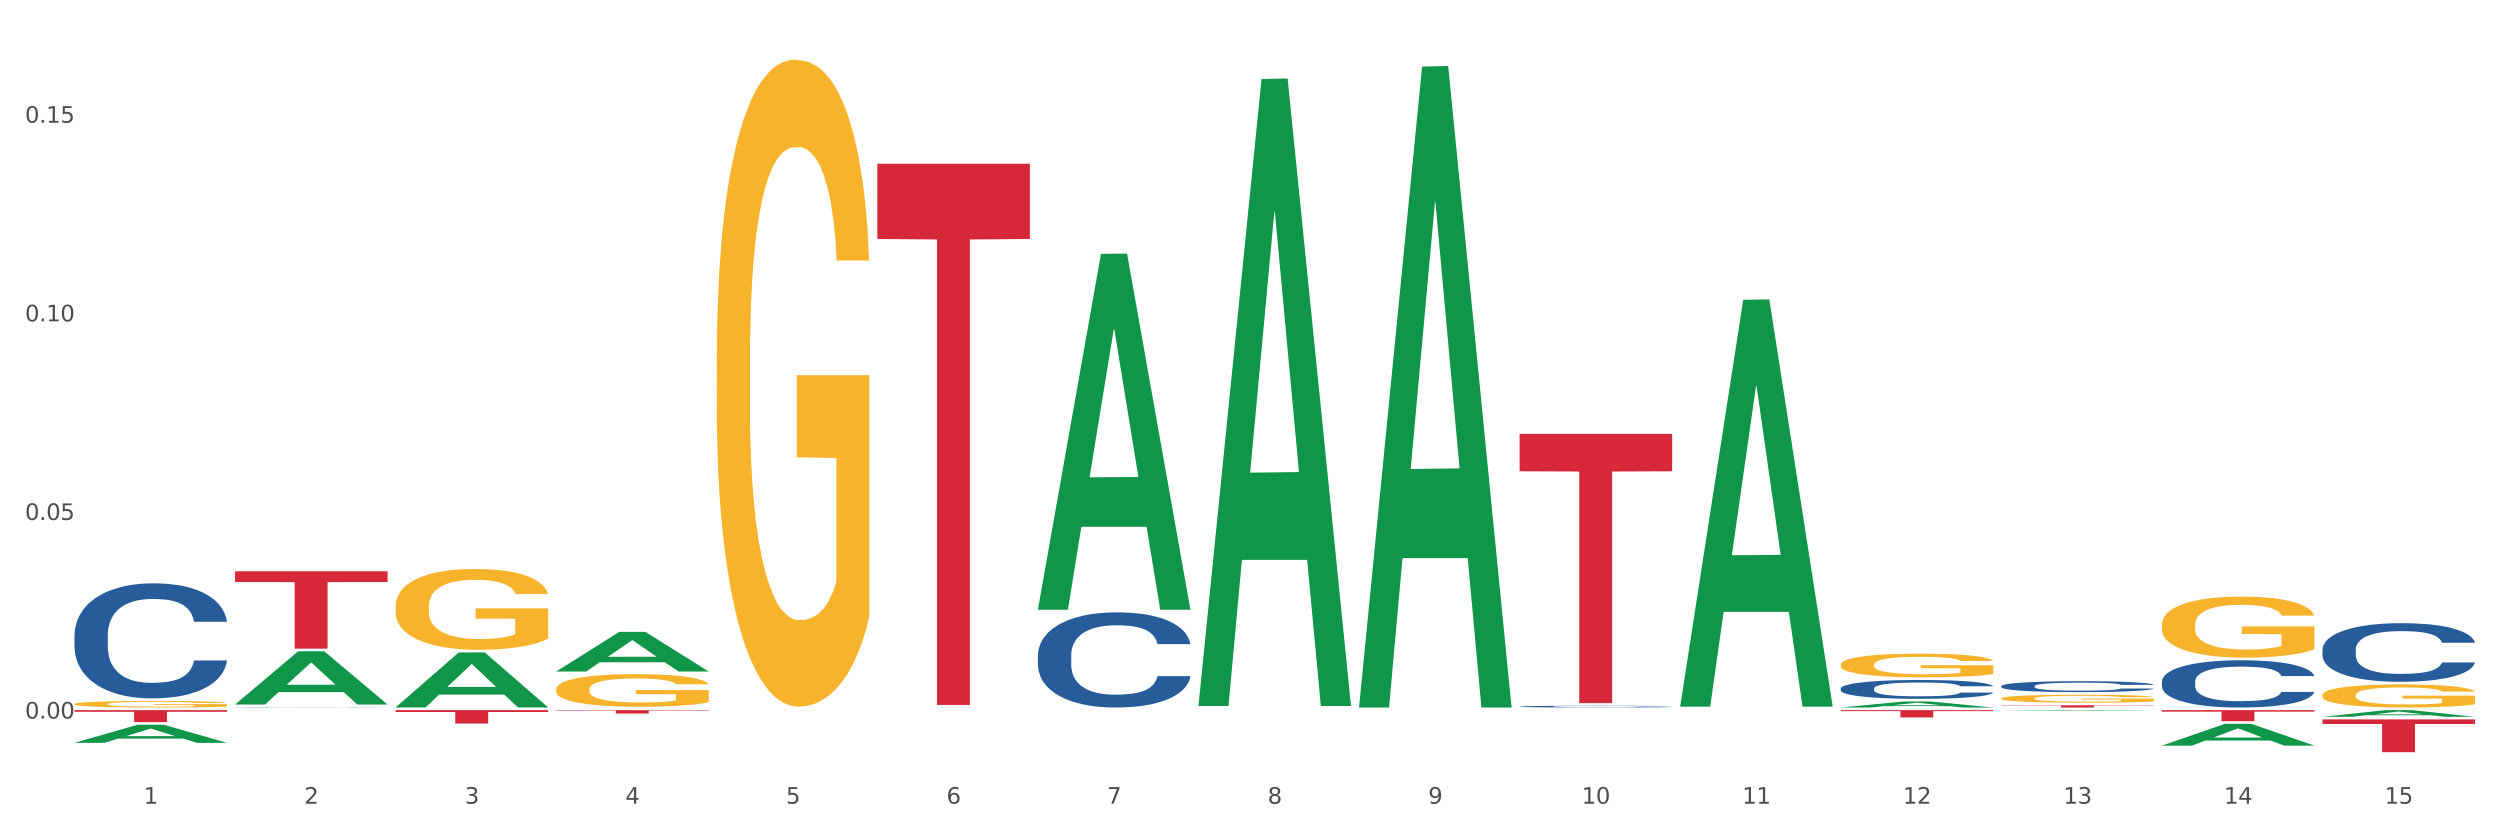 <?xml version="1.0" encoding="utf-8" standalone="no"?>
<!DOCTYPE svg PUBLIC "-//W3C//DTD SVG 1.1//EN"
  "http://www.w3.org/Graphics/SVG/1.1/DTD/svg11.dtd">
<svg xmlns:xlink="http://www.w3.org/1999/xlink" width="1080pt" height="360pt" viewBox="0 0 1080 360" xmlns="http://www.w3.org/2000/svg" version="1.1">
 <rect x="0" y="0" width="1080" height="360" fill="#333333" stroke="none"/>
 <defs>
  <style type="text/css">*{stroke-linejoin: round; stroke-linecap: butt}</style>
 </defs>
 <g id="figure_1">
  <g id="patch_1">
   <path d="M 0 360 
L 1080 360 
L 1080 0 
L 0 0 
z
" style="fill: #ffffff; stroke: #ffffff; stroke-linejoin: miter"/>
  </g>
  <g id="axes_1">
   <g id="matplotlib.axis_1">
    <g id="xtick_1">
     <g id="text_1">
      <!-- 1 -->
      <g style="fill: #4d4d4d" transform="translate(62.07 347.204) scale(0.096 -0.096)">
       <defs>
        <path id="DejaVuSans-31" d="M 794 531 
L 1825 531 
L 1825 4091 
L 703 3866 
L 703 4441 
L 1819 4666 
L 2450 4666 
L 2450 531 
L 3481 531 
L 3481 0 
L 794 0 
L 794 531 
z
" transform="scale(0.016)"/>
       </defs>
       <use xlink:href="#DejaVuSans-31"/>
      </g>
     </g>
    </g>
    <g id="xtick_2">
     <g id="text_2">
      <!-- 2 -->
      <g style="fill: #4d4d4d" transform="translate(131.436 347.204) scale(0.096 -0.096)">
       <defs>
        <path id="DejaVuSans-32" d="M 1228 531 
L 3431 531 
L 3431 0 
L 469 0 
L 469 531 
Q 828 903 1448 1529 
Q 2069 2156 2228 2338 
Q 2531 2678 2651 2914 
Q 2772 3150 2772 3378 
Q 2772 3750 2511 3984 
Q 2250 4219 1831 4219 
Q 1534 4219 1204 4116 
Q 875 4013 500 3803 
L 500 4441 
Q 881 4594 1212 4672 
Q 1544 4750 1819 4750 
Q 2544 4750 2975 4387 
Q 3406 4025 3406 3419 
Q 3406 3131 3298 2873 
Q 3191 2616 2906 2266 
Q 2828 2175 2409 1742 
Q 1991 1309 1228 531 
z
" transform="scale(0.016)"/>
       </defs>
       <use xlink:href="#DejaVuSans-32"/>
      </g>
     </g>
    </g>
    <g id="xtick_3">
     <g id="text_3">
      <!-- 3 -->
      <g style="fill: #4d4d4d" transform="translate(200.802 347.204) scale(0.096 -0.096)">
       <defs>
        <path id="DejaVuSans-33" d="M 2597 2516 
Q 3050 2419 3304 2112 
Q 3559 1806 3559 1356 
Q 3559 666 3084 287 
Q 2609 -91 1734 -91 
Q 1441 -91 1130 -33 
Q 819 25 488 141 
L 488 750 
Q 750 597 1062 519 
Q 1375 441 1716 441 
Q 2309 441 2620 675 
Q 2931 909 2931 1356 
Q 2931 1769 2642 2001 
Q 2353 2234 1838 2234 
L 1294 2234 
L 1294 2753 
L 1863 2753 
Q 2328 2753 2575 2939 
Q 2822 3125 2822 3475 
Q 2822 3834 2567 4026 
Q 2313 4219 1838 4219 
Q 1578 4219 1281 4162 
Q 984 4106 628 3988 
L 628 4550 
Q 988 4650 1302 4700 
Q 1616 4750 1894 4750 
Q 2613 4750 3031 4423 
Q 3450 4097 3450 3541 
Q 3450 3153 3228 2886 
Q 3006 2619 2597 2516 
z
" transform="scale(0.016)"/>
       </defs>
       <use xlink:href="#DejaVuSans-33"/>
      </g>
     </g>
    </g>
    <g id="xtick_4">
     <g id="text_4">
      <!-- 4 -->
      <g style="fill: #4d4d4d" transform="translate(270.169 347.204) scale(0.096 -0.096)">
       <defs>
        <path id="DejaVuSans-34" d="M 2419 4116 
L 825 1625 
L 2419 1625 
L 2419 4116 
z
M 2253 4666 
L 3047 4666 
L 3047 1625 
L 3713 1625 
L 3713 1100 
L 3047 1100 
L 3047 0 
L 2419 0 
L 2419 1100 
L 313 1100 
L 313 1709 
L 2253 4666 
z
" transform="scale(0.016)"/>
       </defs>
       <use xlink:href="#DejaVuSans-34"/>
      </g>
     </g>
    </g>
    <g id="xtick_5">
     <g id="text_5">
      <!-- 5 -->
      <g style="fill: #4d4d4d" transform="translate(339.535 347.204) scale(0.096 -0.096)">
       <defs>
        <path id="DejaVuSans-35" d="M 691 4666 
L 3169 4666 
L 3169 4134 
L 1269 4134 
L 1269 2991 
Q 1406 3038 1543 3061 
Q 1681 3084 1819 3084 
Q 2600 3084 3056 2656 
Q 3513 2228 3513 1497 
Q 3513 744 3044 326 
Q 2575 -91 1722 -91 
Q 1428 -91 1123 -41 
Q 819 9 494 109 
L 494 744 
Q 775 591 1075 516 
Q 1375 441 1709 441 
Q 2250 441 2565 725 
Q 2881 1009 2881 1497 
Q 2881 1984 2565 2268 
Q 2250 2553 1709 2553 
Q 1456 2553 1204 2497 
Q 953 2441 691 2322 
L 691 4666 
z
" transform="scale(0.016)"/>
       </defs>
       <use xlink:href="#DejaVuSans-35"/>
      </g>
     </g>
    </g>
    <g id="xtick_6">
     <g id="text_6">
      <!-- 6 -->
      <g style="fill: #4d4d4d" transform="translate(408.901 347.204) scale(0.096 -0.096)">
       <defs>
        <path id="DejaVuSans-36" d="M 2113 2584 
Q 1688 2584 1439 2293 
Q 1191 2003 1191 1497 
Q 1191 994 1439 701 
Q 1688 409 2113 409 
Q 2538 409 2786 701 
Q 3034 994 3034 1497 
Q 3034 2003 2786 2293 
Q 2538 2584 2113 2584 
z
M 3366 4563 
L 3366 3988 
Q 3128 4100 2886 4159 
Q 2644 4219 2406 4219 
Q 1781 4219 1451 3797 
Q 1122 3375 1075 2522 
Q 1259 2794 1537 2939 
Q 1816 3084 2150 3084 
Q 2853 3084 3261 2657 
Q 3669 2231 3669 1497 
Q 3669 778 3244 343 
Q 2819 -91 2113 -91 
Q 1303 -91 875 529 
Q 447 1150 447 2328 
Q 447 3434 972 4092 
Q 1497 4750 2381 4750 
Q 2619 4750 2861 4703 
Q 3103 4656 3366 4563 
z
" transform="scale(0.016)"/>
       </defs>
       <use xlink:href="#DejaVuSans-36"/>
      </g>
     </g>
    </g>
    <g id="xtick_7">
     <g id="text_7">
      <!-- 7 -->
      <g style="fill: #4d4d4d" transform="translate(478.267 347.204) scale(0.096 -0.096)">
       <defs>
        <path id="DejaVuSans-37" d="M 525 4666 
L 3525 4666 
L 3525 4397 
L 1831 0 
L 1172 0 
L 2766 4134 
L 525 4134 
L 525 4666 
z
" transform="scale(0.016)"/>
       </defs>
       <use xlink:href="#DejaVuSans-37"/>
      </g>
     </g>
    </g>
    <g id="xtick_8">
     <g id="text_8">
      <!-- 8 -->
      <g style="fill: #4d4d4d" transform="translate(547.634 347.204) scale(0.096 -0.096)">
       <defs>
        <path id="DejaVuSans-38" d="M 2034 2216 
Q 1584 2216 1326 1975 
Q 1069 1734 1069 1313 
Q 1069 891 1326 650 
Q 1584 409 2034 409 
Q 2484 409 2743 651 
Q 3003 894 3003 1313 
Q 3003 1734 2745 1975 
Q 2488 2216 2034 2216 
z
M 1403 2484 
Q 997 2584 770 2862 
Q 544 3141 544 3541 
Q 544 4100 942 4425 
Q 1341 4750 2034 4750 
Q 2731 4750 3128 4425 
Q 3525 4100 3525 3541 
Q 3525 3141 3298 2862 
Q 3072 2584 2669 2484 
Q 3125 2378 3379 2068 
Q 3634 1759 3634 1313 
Q 3634 634 3220 271 
Q 2806 -91 2034 -91 
Q 1263 -91 848 271 
Q 434 634 434 1313 
Q 434 1759 690 2068 
Q 947 2378 1403 2484 
z
M 1172 3481 
Q 1172 3119 1398 2916 
Q 1625 2713 2034 2713 
Q 2441 2713 2670 2916 
Q 2900 3119 2900 3481 
Q 2900 3844 2670 4047 
Q 2441 4250 2034 4250 
Q 1625 4250 1398 4047 
Q 1172 3844 1172 3481 
z
" transform="scale(0.016)"/>
       </defs>
       <use xlink:href="#DejaVuSans-38"/>
      </g>
     </g>
    </g>
    <g id="xtick_9">
     <g id="text_9">
      <!-- 9 -->
      <g style="fill: #4d4d4d" transform="translate(617 347.204) scale(0.096 -0.096)">
       <defs>
        <path id="DejaVuSans-39" d="M 703 97 
L 703 672 
Q 941 559 1184 500 
Q 1428 441 1663 441 
Q 2288 441 2617 861 
Q 2947 1281 2994 2138 
Q 2813 1869 2534 1725 
Q 2256 1581 1919 1581 
Q 1219 1581 811 2004 
Q 403 2428 403 3163 
Q 403 3881 828 4315 
Q 1253 4750 1959 4750 
Q 2769 4750 3195 4129 
Q 3622 3509 3622 2328 
Q 3622 1225 3098 567 
Q 2575 -91 1691 -91 
Q 1453 -91 1209 -44 
Q 966 3 703 97 
z
M 1959 2075 
Q 2384 2075 2632 2365 
Q 2881 2656 2881 3163 
Q 2881 3666 2632 3958 
Q 2384 4250 1959 4250 
Q 1534 4250 1286 3958 
Q 1038 3666 1038 3163 
Q 1038 2656 1286 2365 
Q 1534 2075 1959 2075 
z
" transform="scale(0.016)"/>
       </defs>
       <use xlink:href="#DejaVuSans-39"/>
      </g>
     </g>
    </g>
    <g id="xtick_10">
     <g id="text_10">
      <!-- 10 -->
      <g style="fill: #4d4d4d" transform="translate(683.312 347.204) scale(0.096 -0.096)">
       <defs>
        <path id="DejaVuSans-30" d="M 2034 4250 
Q 1547 4250 1301 3770 
Q 1056 3291 1056 2328 
Q 1056 1369 1301 889 
Q 1547 409 2034 409 
Q 2525 409 2770 889 
Q 3016 1369 3016 2328 
Q 3016 3291 2770 3770 
Q 2525 4250 2034 4250 
z
M 2034 4750 
Q 2819 4750 3233 4129 
Q 3647 3509 3647 2328 
Q 3647 1150 3233 529 
Q 2819 -91 2034 -91 
Q 1250 -91 836 529 
Q 422 1150 422 2328 
Q 422 3509 836 4129 
Q 1250 4750 2034 4750 
z
" transform="scale(0.016)"/>
       </defs>
       <use xlink:href="#DejaVuSans-31"/>
       <use xlink:href="#DejaVuSans-30" transform="translate(63.623 0)"/>
      </g>
     </g>
    </g>
    <g id="xtick_11">
     <g id="text_11">
      <!-- 11 -->
      <g style="fill: #4d4d4d" transform="translate(752.678 347.204) scale(0.096 -0.096)">
       <use xlink:href="#DejaVuSans-31"/>
       <use xlink:href="#DejaVuSans-31" transform="translate(63.623 0)"/>
      </g>
     </g>
    </g>
    <g id="xtick_12">
     <g id="text_12">
      <!-- 12 -->
      <g style="fill: #4d4d4d" transform="translate(822.044 347.204) scale(0.096 -0.096)">
       <use xlink:href="#DejaVuSans-31"/>
       <use xlink:href="#DejaVuSans-32" transform="translate(63.623 0)"/>
      </g>
     </g>
    </g>
    <g id="xtick_13">
     <g id="text_13">
      <!-- 13 -->
      <g style="fill: #4d4d4d" transform="translate(891.411 347.204) scale(0.096 -0.096)">
       <use xlink:href="#DejaVuSans-31"/>
       <use xlink:href="#DejaVuSans-33" transform="translate(63.623 0)"/>
      </g>
     </g>
    </g>
    <g id="xtick_14">
     <g id="text_14">
      <!-- 14 -->
      <g style="fill: #4d4d4d" transform="translate(960.777 347.204) scale(0.096 -0.096)">
       <use xlink:href="#DejaVuSans-31"/>
       <use xlink:href="#DejaVuSans-34" transform="translate(63.623 0)"/>
      </g>
     </g>
    </g>
    <g id="xtick_15">
     <g id="text_15">
      <!-- 15 -->
      <g style="fill: #4d4d4d" transform="translate(1030.143 347.204) scale(0.096 -0.096)">
       <use xlink:href="#DejaVuSans-31"/>
       <use xlink:href="#DejaVuSans-35" transform="translate(63.623 0)"/>
      </g>
     </g>
    </g>
    <g id="xtick_16"/>
    <g id="xtick_17"/>
    <g id="xtick_18"/>
    <g id="xtick_19"/>
    <g id="xtick_20"/>
    <g id="xtick_21"/>
    <g id="xtick_22"/>
    <g id="xtick_23"/>
    <g id="xtick_24"/>
    <g id="xtick_25"/>
    <g id="xtick_26"/>
    <g id="xtick_27"/>
    <g id="xtick_28"/>
    <g id="xtick_29"/>
   </g>
   <g id="matplotlib.axis_2">
    <g id="ytick_1">
     <g id="text_16">
      <!-- 0.00 -->
      <g style="fill: #4d4d4d" transform="translate(10.8 310.42) scale(0.096 -0.096)">
       <defs>
        <path id="DejaVuSans-2e" d="M 684 794 
L 1344 794 
L 1344 0 
L 684 0 
L 684 794 
z
" transform="scale(0.016)"/>
       </defs>
       <use xlink:href="#DejaVuSans-30"/>
       <use xlink:href="#DejaVuSans-2e" transform="translate(63.623 0)"/>
       <use xlink:href="#DejaVuSans-30" transform="translate(95.41 0)"/>
       <use xlink:href="#DejaVuSans-30" transform="translate(159.033 0)"/>
      </g>
     </g>
    </g>
    <g id="ytick_2">
     <g id="text_17">
      <!-- 0.05 -->
      <g style="fill: #4d4d4d" transform="translate(10.8 224.622) scale(0.096 -0.096)">
       <use xlink:href="#DejaVuSans-30"/>
       <use xlink:href="#DejaVuSans-2e" transform="translate(63.623 0)"/>
       <use xlink:href="#DejaVuSans-30" transform="translate(95.41 0)"/>
       <use xlink:href="#DejaVuSans-35" transform="translate(159.033 0)"/>
      </g>
     </g>
    </g>
    <g id="ytick_3">
     <g id="text_18">
      <!-- 0.10 -->
      <g style="fill: #4d4d4d" transform="translate(10.8 138.824) scale(0.096 -0.096)">
       <use xlink:href="#DejaVuSans-30"/>
       <use xlink:href="#DejaVuSans-2e" transform="translate(63.623 0)"/>
       <use xlink:href="#DejaVuSans-31" transform="translate(95.41 0)"/>
       <use xlink:href="#DejaVuSans-30" transform="translate(159.033 0)"/>
      </g>
     </g>
    </g>
    <g id="ytick_4">
     <g id="text_19">
      <!-- 0.15 -->
      <g style="fill: #4d4d4d" transform="translate(10.8 53.025) scale(0.096 -0.096)">
       <use xlink:href="#DejaVuSans-30"/>
       <use xlink:href="#DejaVuSans-2e" transform="translate(63.623 0)"/>
       <use xlink:href="#DejaVuSans-31" transform="translate(95.41 0)"/>
       <use xlink:href="#DejaVuSans-35" transform="translate(159.033 0)"/>
      </g>
     </g>
    </g>
    <g id="ytick_5"/>
    <g id="ytick_6"/>
    <g id="ytick_7"/>
   </g>
   <g id="PolyCollection_1">
    <path d="M 32.175 320.894 
L 32.243 320.887 
L 59.417 313.089 
L 70.695 313.082 
L 98.073 320.909 
L 85.029 320.909 
L 79.119 319.086 
L 51.061 319.086 
L 50.857 319.116 
L 45.151 320.909 
L 32.175 320.909 
L 32.175 320.894 
L 54.594 317.999 
L 75.586 317.991 
L 65.192 314.75 
L 65.056 314.735 
L 64.92 314.757 
L 54.526 317.991 
L 54.594 317.999 
L 32.175 320.894 
z
" clip-path="url(#p89f0639e67)" style="fill: #109648"/>
    <path d="M 101.541 304.326 
L 101.609 304.304 
L 128.784 281.366 
L 140.061 281.344 
L 167.439 304.369 
L 154.395 304.369 
L 148.485 299.008 
L 120.427 299.008 
L 120.224 299.094 
L 114.517 304.369 
L 101.541 304.369 
L 101.541 304.326 
L 123.96 295.808 
L 144.952 295.786 
L 134.558 286.252 
L 134.422 286.209 
L 134.286 286.273 
L 123.892 295.786 
L 123.96 295.808 
L 101.541 304.326 
z
" clip-path="url(#p89f0639e67)" style="fill: #109648"/>
    <path d="M 170.907 305.566 
L 170.975 305.544 
L 198.15 281.861 
L 209.427 281.839 
L 236.805 305.611 
L 223.762 305.611 
L 217.851 300.075 
L 189.794 300.075 
L 189.59 300.165 
L 183.883 305.611 
L 170.907 305.611 
L 170.907 305.566 
L 193.326 296.772 
L 214.319 296.75 
L 203.924 286.906 
L 203.788 286.861 
L 203.653 286.928 
L 193.258 296.75 
L 193.326 296.772 
L 170.907 305.566 
z
" clip-path="url(#p89f0639e67)" style="fill: #109648"/>
    <path d="M 240.274 290.069 
L 240.342 290.053 
L 267.516 272.975 
L 278.793 272.959 
L 306.172 290.101 
L 293.128 290.101 
L 287.217 286.109 
L 259.16 286.109 
L 258.956 286.174 
L 253.249 290.101 
L 240.274 290.101 
L 240.274 290.069 
L 262.693 283.727 
L 283.685 283.711 
L 273.291 276.613 
L 273.155 276.581 
L 273.019 276.629 
L 262.625 283.711 
L 262.693 283.727 
L 240.274 290.069 
z
" clip-path="url(#p89f0639e67)" style="fill: #109648"/>
    <path d="M 448.372 263.125 
L 448.44 262.98 
L 475.615 109.678 
L 486.892 109.534 
L 514.27 263.414 
L 501.227 263.414 
L 495.316 227.58 
L 467.259 227.58 
L 467.055 228.158 
L 461.348 263.414 
L 448.372 263.414 
L 448.372 263.125 
L 470.791 206.196 
L 491.783 206.052 
L 481.389 142.332 
L 481.253 142.043 
L 481.117 142.477 
L 470.723 206.052 
L 470.791 206.196 
L 448.372 263.125 
z
" clip-path="url(#p89f0639e67)" style="fill: #109648"/>
    <path d="M 517.739 304.479 
L 517.806 304.224 
L 544.981 34.141 
L 556.258 33.887 
L 583.636 304.988 
L 570.593 304.988 
L 564.682 241.858 
L 536.625 241.858 
L 536.421 242.876 
L 530.714 304.988 
L 517.739 304.988 
L 517.739 304.479 
L 540.157 204.184 
L 561.15 203.929 
L 550.755 91.671 
L 550.62 91.162 
L 550.484 91.925 
L 540.089 203.929 
L 540.157 204.184 
L 517.739 304.479 
z
" clip-path="url(#p89f0639e67)" style="fill: #109648"/>
    <path d="M 587.105 305.128 
L 587.173 304.868 
L 614.347 28.756 
L 625.624 28.496 
L 653.003 305.649 
L 639.959 305.649 
L 634.049 241.11 
L 605.991 241.11 
L 605.787 242.151 
L 600.081 305.649 
L 587.105 305.649 
L 587.105 305.128 
L 609.524 202.595 
L 630.516 202.334 
L 620.122 87.57 
L 619.986 87.049 
L 619.85 87.83 
L 609.456 202.334 
L 609.524 202.595 
L 587.105 305.128 
z
" clip-path="url(#p89f0639e67)" style="fill: #109648"/>
    <path d="M 725.837 304.96 
L 725.905 304.795 
L 753.08 129.501 
L 764.357 129.335 
L 791.735 305.29 
L 778.691 305.29 
L 772.781 264.317 
L 744.723 264.317 
L 744.52 264.978 
L 738.813 305.29 
L 725.837 305.29 
L 725.837 304.96 
L 748.256 239.865 
L 769.248 239.7 
L 758.854 166.839 
L 758.718 166.509 
L 758.582 167.005 
L 748.188 239.7 
L 748.256 239.865 
L 725.837 304.96 
z
" clip-path="url(#p89f0639e67)" style="fill: #109648"/>
    <path d="M 32.175 304.125 
L 32.253 304.122 
L 32.253 304.029 
L 32.408 303.949 
L 33.186 303.755 
L 34.353 303.595 
L 35.209 303.509 
L 36.065 303.439 
L 37.076 303.37 
L 38.321 303.297 
L 40.578 303.191 
L 41.978 303.137 
L 43.69 303.08 
L 46.802 302.997 
L 49.058 302.951 
L 51.392 302.912 
L 55.204 302.865 
L 57.694 302.844 
L 60.339 302.829 
L 63.529 302.819 
L 65.941 302.816 
L 71.231 302.824 
L 75.744 302.847 
L 77.922 302.865 
L 80.723 302.896 
L 82.201 302.917 
L 84.613 302.958 
L 87.103 303.013 
L 88.815 303.059 
L 91.382 303.147 
L 93.327 303.235 
L 95.116 303.344 
L 96.05 303.419 
L 96.75 303.489 
L 97.373 303.569 
L 97.995 303.696 
L 83.991 303.696 
L 83.446 303.605 
L 82.59 303.52 
L 81.346 303.437 
L 80.256 303.385 
L 78.389 303.32 
L 76.677 303.279 
L 74.888 303.248 
L 72.71 303.222 
L 70.998 303.209 
L 68.586 303.199 
L 63.84 303.201 
L 60.65 303.222 
L 58.472 303.248 
L 57.071 303.271 
L 55.827 303.297 
L 54.426 303.333 
L 52.792 303.388 
L 51.625 303.437 
L 50.458 303.499 
L 49.525 303.561 
L 48.669 303.633 
L 47.969 303.711 
L 47.424 303.791 
L 46.957 303.89 
L 46.568 304.053 
L 46.568 304.407 
L 46.724 304.487 
L 47.113 304.593 
L 47.58 304.673 
L 48.358 304.769 
L 49.058 304.834 
L 50.381 304.927 
L 51.859 305.004 
L 53.026 305.054 
L 54.193 305.095 
L 56.216 305.152 
L 58.472 305.198 
L 60.417 305.227 
L 63.062 305.253 
L 64.852 305.263 
L 66.408 305.268 
L 70.22 305.268 
L 72.943 305.261 
L 75.977 305.242 
L 78.311 305.219 
L 80.256 305.191 
L 82.435 305.144 
L 83.835 305.1 
L 83.835 304.56 
L 66.719 304.557 
L 66.719 304.197 
L 98.073 304.197 
L 98.073 305.253 
L 96.75 305.307 
L 95.272 305.356 
L 93.716 305.4 
L 91.382 305.455 
L 88.581 305.506 
L 86.091 305.543 
L 83.446 305.574 
L 80.334 305.602 
L 76.288 305.628 
L 73.799 305.638 
L 70.687 305.646 
L 67.03 305.649 
L 63.84 305.643 
L 60.728 305.63 
L 57.461 305.607 
L 54.271 305.574 
L 51.859 305.54 
L 49.447 305.499 
L 46.879 305.444 
L 44.857 305.393 
L 43.301 305.346 
L 41.589 305.286 
L 39.722 305.209 
L 38.321 305.139 
L 37.076 305.067 
L 35.754 304.973 
L 34.82 304.893 
L 33.887 304.792 
L 33.342 304.717 
L 32.72 304.601 
L 32.253 304.438 
L 32.175 304.125 
z
" clip-path="url(#p89f0639e67)" style="fill: #f7b32b"/>
    <path d="M 933.936 269.926 
L 934.014 269.902 
L 934.014 269.035 
L 934.169 268.289 
L 934.947 266.483 
L 936.114 264.99 
L 936.97 264.196 
L 937.826 263.546 
L 938.837 262.895 
L 940.082 262.221 
L 942.338 261.234 
L 943.739 260.729 
L 945.45 260.199 
L 948.563 259.429 
L 950.819 258.995 
L 953.153 258.634 
L 956.965 258.201 
L 959.455 258.008 
L 962.1 257.864 
L 965.29 257.767 
L 967.702 257.743 
L 972.992 257.815 
L 977.505 258.032 
L 979.683 258.201 
L 982.484 258.49 
L 983.962 258.682 
L 986.374 259.067 
L 988.864 259.573 
L 990.575 260.006 
L 993.143 260.825 
L 995.088 261.644 
L 996.877 262.655 
L 997.811 263.353 
L 998.511 264.003 
L 999.134 264.749 
L 999.756 265.929 
L 985.752 265.929 
L 985.207 265.086 
L 984.351 264.292 
L 983.106 263.521 
L 982.017 263.04 
L 980.15 262.438 
L 978.438 262.053 
L 976.649 261.764 
L 974.47 261.523 
L 972.759 261.403 
L 970.347 261.306 
L 965.601 261.331 
L 962.411 261.523 
L 960.233 261.764 
L 958.832 261.981 
L 957.588 262.221 
L 956.187 262.558 
L 954.553 263.064 
L 953.386 263.521 
L 952.219 264.099 
L 951.286 264.677 
L 950.43 265.351 
L 949.73 266.074 
L 949.185 266.82 
L 948.718 267.735 
L 948.329 269.252 
L 948.329 272.55 
L 948.485 273.296 
L 948.874 274.283 
L 949.341 275.03 
L 950.119 275.921 
L 950.819 276.523 
L 952.141 277.389 
L 953.62 278.112 
L 954.787 278.569 
L 955.954 278.954 
L 957.977 279.484 
L 960.233 279.917 
L 962.178 280.182 
L 964.823 280.423 
L 966.613 280.519 
L 968.169 280.567 
L 971.981 280.567 
L 974.704 280.495 
L 977.738 280.327 
L 980.072 280.11 
L 982.017 279.845 
L 984.196 279.412 
L 985.596 279.002 
L 985.596 273.97 
L 968.48 273.946 
L 968.48 270.6 
L 999.834 270.6 
L 999.834 280.423 
L 998.511 280.928 
L 997.033 281.386 
L 995.477 281.795 
L 993.143 282.301 
L 990.342 282.782 
L 987.852 283.119 
L 985.207 283.408 
L 982.095 283.673 
L 978.049 283.914 
L 975.56 284.01 
L 972.448 284.082 
L 968.791 284.107 
L 965.601 284.058 
L 962.489 283.938 
L 959.221 283.721 
L 956.032 283.408 
L 953.62 283.095 
L 951.208 282.71 
L 948.64 282.205 
L 946.618 281.723 
L 945.061 281.29 
L 943.35 280.736 
L 941.483 280.014 
L 940.082 279.364 
L 938.837 278.689 
L 937.515 277.823 
L 936.581 277.076 
L 935.648 276.137 
L 935.103 275.439 
L 934.48 274.356 
L 934.014 272.839 
L 933.936 269.926 
z
" clip-path="url(#p89f0639e67)" style="fill: #f7b32b"/>
    <path d="M 1003.302 309.654 
L 1003.37 309.651 
L 1030.544 306.775 
L 1041.822 306.773 
L 1069.2 309.659 
L 1056.156 309.659 
L 1050.246 308.987 
L 1022.188 308.987 
L 1021.984 308.998 
L 1016.278 309.659 
L 1003.302 309.659 
L 1003.302 309.654 
L 1025.721 308.586 
L 1046.713 308.583 
L 1036.319 307.388 
L 1036.183 307.382 
L 1036.047 307.391 
L 1025.653 308.583 
L 1025.721 308.586 
L 1003.302 309.654 
z
" clip-path="url(#p89f0639e67)" style="fill: #109648"/>
    <path d="M 1003.302 300.277 
L 1003.38 300.268 
L 1003.38 299.94 
L 1003.535 299.657 
L 1004.314 298.973 
L 1005.481 298.407 
L 1006.336 298.106 
L 1007.192 297.86 
L 1008.204 297.614 
L 1009.448 297.359 
L 1011.705 296.985 
L 1013.105 296.793 
L 1014.817 296.593 
L 1017.929 296.301 
L 1020.185 296.137 
L 1022.519 296 
L 1026.331 295.836 
L 1028.821 295.763 
L 1031.466 295.708 
L 1034.656 295.671 
L 1037.068 295.662 
L 1042.358 295.69 
L 1046.871 295.772 
L 1049.049 295.836 
L 1051.85 295.945 
L 1053.328 296.018 
L 1055.74 296.164 
L 1058.23 296.355 
L 1059.942 296.52 
L 1062.509 296.83 
L 1064.454 297.14 
L 1066.244 297.523 
L 1067.177 297.787 
L 1067.877 298.034 
L 1068.5 298.316 
L 1069.122 298.763 
L 1055.118 298.763 
L 1054.573 298.444 
L 1053.717 298.143 
L 1052.473 297.851 
L 1051.383 297.669 
L 1049.516 297.441 
L 1047.805 297.295 
L 1046.015 297.185 
L 1043.837 297.094 
L 1042.125 297.049 
L 1039.713 297.012 
L 1034.967 297.021 
L 1031.777 297.094 
L 1029.599 297.185 
L 1028.199 297.267 
L 1026.954 297.359 
L 1025.553 297.486 
L 1023.919 297.678 
L 1022.752 297.851 
L 1021.585 298.07 
L 1020.652 298.289 
L 1019.796 298.544 
L 1019.096 298.818 
L 1018.551 299.101 
L 1018.084 299.447 
L 1017.695 300.022 
L 1017.695 301.271 
L 1017.851 301.554 
L 1018.24 301.928 
L 1018.707 302.21 
L 1019.485 302.548 
L 1020.185 302.776 
L 1021.508 303.104 
L 1022.986 303.378 
L 1024.153 303.551 
L 1025.32 303.697 
L 1027.343 303.898 
L 1029.599 304.062 
L 1031.544 304.162 
L 1034.189 304.253 
L 1035.979 304.29 
L 1037.535 304.308 
L 1041.347 304.308 
L 1044.07 304.281 
L 1047.104 304.217 
L 1049.438 304.135 
L 1051.383 304.034 
L 1053.562 303.87 
L 1054.962 303.715 
L 1054.962 301.809 
L 1037.846 301.8 
L 1037.846 300.532 
L 1069.2 300.532 
L 1069.2 304.253 
L 1067.877 304.445 
L 1066.399 304.618 
L 1064.843 304.773 
L 1062.509 304.965 
L 1059.708 305.147 
L 1057.219 305.275 
L 1054.573 305.384 
L 1051.461 305.484 
L 1047.416 305.576 
L 1044.926 305.612 
L 1041.814 305.639 
L 1038.157 305.649 
L 1034.967 305.63 
L 1031.855 305.585 
L 1028.588 305.503 
L 1025.398 305.384 
L 1022.986 305.266 
L 1020.574 305.12 
L 1018.007 304.928 
L 1015.984 304.746 
L 1014.428 304.582 
L 1012.716 304.372 
L 1010.849 304.098 
L 1009.448 303.852 
L 1008.204 303.597 
L 1006.881 303.268 
L 1005.947 302.986 
L 1005.014 302.63 
L 1004.469 302.365 
L 1003.847 301.955 
L 1003.38 301.38 
L 1003.302 300.277 
z
" clip-path="url(#p89f0639e67)" style="fill: #f7b32b"/>
    <path d="M 795.203 287.105 
L 795.281 287.095 
L 795.281 286.758 
L 795.437 286.468 
L 796.215 285.765 
L 797.382 285.184 
L 798.238 284.875 
L 799.094 284.622 
L 800.105 284.369 
L 801.35 284.106 
L 803.606 283.722 
L 805.006 283.525 
L 806.718 283.319 
L 809.83 283.019 
L 812.086 282.85 
L 814.42 282.71 
L 818.233 282.541 
L 820.722 282.466 
L 823.368 282.41 
L 826.557 282.373 
L 828.969 282.363 
L 834.26 282.391 
L 838.772 282.476 
L 840.951 282.541 
L 843.752 282.654 
L 845.23 282.729 
L 847.642 282.879 
L 850.131 283.075 
L 851.843 283.244 
L 854.41 283.563 
L 856.355 283.881 
L 858.145 284.275 
L 859.078 284.547 
L 859.779 284.8 
L 860.401 285.09 
L 861.024 285.549 
L 847.019 285.549 
L 846.475 285.221 
L 845.619 284.912 
L 844.374 284.612 
L 843.285 284.425 
L 841.418 284.19 
L 839.706 284.041 
L 837.916 283.928 
L 835.738 283.834 
L 834.026 283.788 
L 831.615 283.75 
L 826.869 283.759 
L 823.679 283.834 
L 821.5 283.928 
L 820.1 284.012 
L 818.855 284.106 
L 817.455 284.237 
L 815.821 284.434 
L 814.654 284.612 
L 813.487 284.837 
L 812.553 285.062 
L 811.697 285.324 
L 810.997 285.605 
L 810.453 285.896 
L 809.986 286.252 
L 809.597 286.842 
L 809.597 288.126 
L 809.752 288.417 
L 810.141 288.801 
L 810.608 289.091 
L 811.386 289.438 
L 812.086 289.672 
L 813.409 290.01 
L 814.887 290.291 
L 816.054 290.469 
L 817.221 290.619 
L 819.244 290.825 
L 821.5 290.994 
L 823.445 291.097 
L 826.091 291.19 
L 827.88 291.228 
L 829.436 291.247 
L 833.248 291.247 
L 835.971 291.218 
L 839.006 291.153 
L 841.34 291.069 
L 843.285 290.965 
L 845.463 290.797 
L 846.864 290.637 
L 846.864 288.679 
L 829.747 288.67 
L 829.747 287.367 
L 861.101 287.367 
L 861.101 291.19 
L 859.779 291.387 
L 858.3 291.565 
L 856.744 291.724 
L 854.41 291.921 
L 851.61 292.109 
L 849.12 292.24 
L 846.475 292.352 
L 843.363 292.455 
L 839.317 292.549 
L 836.827 292.587 
L 833.715 292.615 
L 830.059 292.624 
L 826.869 292.605 
L 823.757 292.558 
L 820.489 292.474 
L 817.299 292.352 
L 814.887 292.23 
L 812.475 292.081 
L 809.908 291.884 
L 807.885 291.696 
L 806.329 291.528 
L 804.617 291.312 
L 802.75 291.031 
L 801.35 290.778 
L 800.105 290.516 
L 798.782 290.178 
L 797.849 289.888 
L 796.915 289.522 
L 796.37 289.251 
L 795.748 288.829 
L 795.281 288.239 
L 795.203 287.105 
z
" clip-path="url(#p89f0639e67)" style="fill: #f7b32b"/>
    <path d="M 170.907 261.934 
L 170.985 261.902 
L 170.985 260.754 
L 171.141 259.766 
L 171.919 257.375 
L 173.086 255.398 
L 173.942 254.345 
L 174.798 253.485 
L 175.809 252.624 
L 177.054 251.731 
L 179.31 250.424 
L 180.71 249.754 
L 182.422 249.052 
L 185.534 248.032 
L 187.79 247.458 
L 190.124 246.98 
L 193.937 246.406 
L 196.426 246.151 
L 199.072 245.96 
L 202.261 245.832 
L 204.673 245.8 
L 209.964 245.896 
L 214.476 246.183 
L 216.655 246.406 
L 219.456 246.789 
L 220.934 247.044 
L 223.346 247.554 
L 225.835 248.223 
L 227.547 248.797 
L 230.114 249.881 
L 232.059 250.966 
L 233.849 252.305 
L 234.783 253.229 
L 235.483 254.09 
L 236.105 255.079 
L 236.728 256.641 
L 222.723 256.641 
L 222.179 255.525 
L 221.323 254.473 
L 220.078 253.453 
L 218.989 252.815 
L 217.122 252.018 
L 215.41 251.508 
L 213.62 251.125 
L 211.442 250.806 
L 209.73 250.647 
L 207.319 250.519 
L 202.573 250.551 
L 199.383 250.806 
L 197.204 251.125 
L 195.804 251.412 
L 194.559 251.731 
L 193.159 252.177 
L 191.525 252.847 
L 190.358 253.453 
L 189.191 254.218 
L 188.257 254.983 
L 187.401 255.876 
L 186.701 256.833 
L 186.157 257.821 
L 185.69 259.033 
L 185.301 261.041 
L 185.301 265.41 
L 185.456 266.398 
L 185.845 267.705 
L 186.312 268.694 
L 187.09 269.874 
L 187.79 270.671 
L 189.113 271.819 
L 190.591 272.775 
L 191.758 273.381 
L 192.925 273.891 
L 194.948 274.593 
L 197.204 275.167 
L 199.149 275.517 
L 201.795 275.836 
L 203.584 275.964 
L 205.14 276.028 
L 208.952 276.028 
L 211.675 275.932 
L 214.71 275.709 
L 217.044 275.422 
L 218.989 275.071 
L 221.167 274.497 
L 222.568 273.955 
L 222.568 267.291 
L 205.451 267.259 
L 205.451 262.827 
L 236.805 262.827 
L 236.805 275.836 
L 235.483 276.506 
L 234.004 277.112 
L 232.448 277.654 
L 230.114 278.323 
L 227.314 278.961 
L 224.824 279.407 
L 222.179 279.79 
L 219.067 280.141 
L 215.021 280.46 
L 212.531 280.587 
L 209.419 280.683 
L 205.763 280.715 
L 202.573 280.651 
L 199.461 280.492 
L 196.193 280.205 
L 193.003 279.79 
L 190.591 279.376 
L 188.179 278.865 
L 185.612 278.196 
L 183.589 277.558 
L 182.033 276.984 
L 180.321 276.251 
L 178.454 275.294 
L 177.054 274.433 
L 175.809 273.541 
L 174.486 272.393 
L 173.553 271.404 
L 172.619 270.161 
L 172.074 269.236 
L 171.452 267.801 
L 170.985 265.792 
L 170.907 261.934 
z
" clip-path="url(#p89f0639e67)" style="fill: #f7b32b"/>
    <path d="M 864.57 301.707 
L 864.647 301.704 
L 864.647 301.591 
L 864.803 301.494 
L 865.581 301.258 
L 866.748 301.063 
L 867.604 300.959 
L 868.46 300.874 
L 869.471 300.789 
L 870.716 300.701 
L 872.972 300.572 
L 874.373 300.506 
L 876.084 300.437 
L 879.196 300.337 
L 881.453 300.28 
L 883.787 300.233 
L 887.599 300.176 
L 890.089 300.151 
L 892.734 300.132 
L 895.924 300.12 
L 898.336 300.117 
L 903.626 300.126 
L 908.139 300.154 
L 910.317 300.176 
L 913.118 300.214 
L 914.596 300.239 
L 917.008 300.29 
L 919.498 300.356 
L 921.209 300.412 
L 923.777 300.519 
L 925.722 300.626 
L 927.511 300.758 
L 928.445 300.849 
L 929.145 300.934 
L 929.767 301.031 
L 930.39 301.186 
L 916.385 301.186 
L 915.841 301.075 
L 914.985 300.972 
L 913.74 300.871 
L 912.651 300.808 
L 910.784 300.73 
L 909.072 300.679 
L 907.283 300.642 
L 905.104 300.61 
L 903.393 300.594 
L 900.981 300.582 
L 896.235 300.585 
L 893.045 300.61 
L 890.867 300.642 
L 889.466 300.67 
L 888.221 300.701 
L 886.821 300.745 
L 885.187 300.811 
L 884.02 300.871 
L 882.853 300.947 
L 881.919 301.022 
L 881.064 301.11 
L 880.363 301.204 
L 879.819 301.302 
L 879.352 301.421 
L 878.963 301.619 
L 878.963 302.05 
L 879.119 302.148 
L 879.508 302.276 
L 879.974 302.374 
L 880.752 302.49 
L 881.453 302.569 
L 882.775 302.682 
L 884.253 302.776 
L 885.42 302.836 
L 886.587 302.886 
L 888.61 302.955 
L 890.867 303.012 
L 892.812 303.047 
L 895.457 303.078 
L 897.246 303.091 
L 898.802 303.097 
L 902.615 303.097 
L 905.338 303.088 
L 908.372 303.066 
L 910.706 303.037 
L 912.651 303.003 
L 914.829 302.946 
L 916.23 302.893 
L 916.23 302.236 
L 899.114 302.232 
L 899.114 301.795 
L 930.468 301.795 
L 930.468 303.078 
L 929.145 303.144 
L 927.667 303.204 
L 926.111 303.257 
L 923.777 303.323 
L 920.976 303.386 
L 918.486 303.43 
L 915.841 303.468 
L 912.729 303.503 
L 908.683 303.534 
L 906.193 303.547 
L 903.081 303.556 
L 899.425 303.559 
L 896.235 303.553 
L 893.123 303.537 
L 889.855 303.509 
L 886.665 303.468 
L 884.253 303.427 
L 881.842 303.377 
L 879.274 303.311 
L 877.251 303.248 
L 875.695 303.191 
L 873.984 303.119 
L 872.116 303.025 
L 870.716 302.94 
L 869.471 302.852 
L 868.149 302.739 
L 867.215 302.641 
L 866.281 302.518 
L 865.737 302.427 
L 865.114 302.286 
L 864.647 302.088 
L 864.57 301.707 
z
" clip-path="url(#p89f0639e67)" style="fill: #f7b32b"/>
    <path d="M 933.936 322.103 
L 934.004 322.094 
L 961.178 312.683 
L 972.456 312.674 
L 999.834 322.121 
L 986.79 322.121 
L 980.88 319.921 
L 952.822 319.921 
L 952.618 319.956 
L 946.912 322.121 
L 933.936 322.121 
L 933.936 322.103 
L 956.355 318.608 
L 977.347 318.599 
L 966.953 314.687 
L 966.817 314.67 
L 966.681 314.696 
L 956.287 318.599 
L 956.355 318.608 
L 933.936 322.103 
z
" clip-path="url(#p89f0639e67)" style="fill: #109648"/>
    <path d="M 933.936 306.773 
L 999.834 306.773 
L 999.834 307.437 
L 973.912 307.441 
L 973.912 311.55 
L 959.702 311.55 
L 959.702 307.441 
L 933.936 307.437 
L 933.936 306.777 
L 933.936 306.773 
z
" clip-path="url(#p89f0639e67)" style="fill: #d62839"/>
    <path d="M 1003.302 310.783 
L 1069.2 310.783 
L 1069.2 312.752 
L 1043.278 312.765 
L 1043.278 324.95 
L 1029.068 324.95 
L 1029.068 312.765 
L 1003.302 312.752 
L 1003.302 310.796 
L 1003.302 310.783 
z
" clip-path="url(#p89f0639e67)" style="fill: #d62839"/>
    <path d="M 656.471 305.23 
L 656.549 305.229 
L 656.549 305.21 
L 656.783 305.183 
L 657.639 305.135 
L 658.73 305.098 
L 660.599 305.055 
L 661.612 305.037 
L 662.936 305.017 
L 665.662 304.984 
L 668.778 304.956 
L 670.959 304.941 
L 672.595 304.931 
L 676.256 304.914 
L 678.359 304.906 
L 680.54 304.9 
L 682.41 304.896 
L 685.525 304.891 
L 688.018 304.889 
L 690.9 304.888 
L 693.315 304.889 
L 696.508 304.892 
L 701.182 304.9 
L 702.973 304.905 
L 705.388 304.913 
L 707.881 304.924 
L 709.906 304.936 
L 712.243 304.952 
L 714.657 304.972 
L 716.994 304.999 
L 718.63 305.023 
L 719.954 305.049 
L 721.123 305.08 
L 721.979 305.114 
L 722.369 305.142 
L 708.114 305.142 
L 707.725 305.117 
L 706.946 305.089 
L 706.167 305.07 
L 705.31 305.055 
L 703.986 305.038 
L 702.818 305.027 
L 700.87 305.013 
L 699.079 305.005 
L 697.599 305 
L 695.807 304.996 
L 691.99 304.992 
L 689.264 304.992 
L 687.55 304.993 
L 685.447 304.997 
L 683.656 305.002 
L 681.553 305.01 
L 679.917 305.019 
L 678.281 305.031 
L 677.346 305.039 
L 675.944 305.054 
L 675.01 305.067 
L 673.763 305.088 
L 673.062 305.104 
L 671.816 305.143 
L 671.271 305.172 
L 671.037 305.192 
L 670.881 305.215 
L 670.881 305.323 
L 671.349 305.372 
L 671.738 305.392 
L 672.361 305.416 
L 673.53 305.447 
L 675.243 305.476 
L 677.035 305.498 
L 678.515 305.511 
L 679.917 305.521 
L 681.319 305.528 
L 683.033 305.535 
L 684.435 305.54 
L 686.538 305.544 
L 689.03 305.546 
L 690.978 305.546 
L 694.95 305.542 
L 696.742 305.539 
L 698.456 305.534 
L 700.325 305.526 
L 701.805 305.518 
L 702.662 305.512 
L 704.064 305.499 
L 705.154 305.485 
L 706.089 305.469 
L 706.712 305.455 
L 707.413 305.434 
L 707.959 305.41 
L 708.114 305.398 
L 722.369 305.398 
L 722.057 305.423 
L 721.512 305.447 
L 720.422 305.48 
L 719.565 305.499 
L 718.241 305.522 
L 716.838 305.541 
L 714.891 305.563 
L 713.1 305.578 
L 711.23 305.592 
L 709.205 305.605 
L 705.544 305.622 
L 704.22 305.627 
L 701.416 305.635 
L 699.235 305.64 
L 696.041 305.645 
L 692.769 305.648 
L 689.342 305.649 
L 686.304 305.647 
L 682.955 305.643 
L 680.852 305.639 
L 678.515 305.633 
L 675.789 305.623 
L 673.218 305.611 
L 670.803 305.597 
L 668.544 305.581 
L 666.441 305.563 
L 663.715 305.533 
L 661.69 305.504 
L 660.21 305.477 
L 659.197 305.454 
L 658.185 305.425 
L 657.639 305.405 
L 656.783 305.356 
L 656.471 305.311 
L 656.471 305.23 
z
" clip-path="url(#p89f0639e67)" style="fill: #255c99"/>
    <path d="M 795.203 297.409 
L 795.281 297.402 
L 795.281 297.193 
L 795.515 296.911 
L 796.372 296.39 
L 797.462 295.995 
L 799.332 295.534 
L 800.344 295.341 
L 801.669 295.125 
L 804.395 294.775 
L 807.511 294.477 
L 809.692 294.314 
L 811.327 294.209 
L 814.988 294.023 
L 817.092 293.942 
L 819.273 293.875 
L 821.142 293.83 
L 824.258 293.778 
L 826.75 293.756 
L 829.632 293.748 
L 832.047 293.756 
L 835.241 293.785 
L 839.914 293.875 
L 841.706 293.927 
L 844.121 294.016 
L 846.613 294.135 
L 848.638 294.254 
L 850.975 294.425 
L 853.39 294.649 
L 855.727 294.931 
L 857.362 295.192 
L 858.687 295.467 
L 859.855 295.802 
L 860.712 296.167 
L 861.101 296.472 
L 846.847 296.472 
L 846.457 296.196 
L 845.678 295.899 
L 844.899 295.698 
L 844.043 295.534 
L 842.718 295.348 
L 841.55 295.229 
L 839.603 295.088 
L 837.811 294.998 
L 836.331 294.946 
L 834.54 294.902 
L 830.723 294.857 
L 827.997 294.857 
L 826.283 294.872 
L 824.18 294.909 
L 822.388 294.961 
L 820.285 295.05 
L 818.649 295.147 
L 817.014 295.274 
L 816.079 295.363 
L 814.677 295.527 
L 813.742 295.661 
L 812.496 295.891 
L 811.795 296.055 
L 810.548 296.479 
L 810.003 296.792 
L 809.77 297.007 
L 809.614 297.246 
L 809.614 298.406 
L 810.081 298.927 
L 810.471 299.151 
L 811.094 299.404 
L 812.262 299.731 
L 813.976 300.051 
L 815.767 300.282 
L 817.247 300.423 
L 818.649 300.527 
L 820.051 300.609 
L 821.765 300.683 
L 823.167 300.728 
L 825.27 300.773 
L 827.763 300.795 
L 829.71 300.795 
L 833.683 300.758 
L 835.474 300.721 
L 837.188 300.669 
L 839.057 300.587 
L 840.537 300.497 
L 841.394 300.43 
L 842.796 300.289 
L 843.887 300.14 
L 844.822 299.969 
L 845.445 299.82 
L 846.146 299.597 
L 846.691 299.344 
L 846.847 299.21 
L 861.101 299.21 
L 860.79 299.478 
L 860.245 299.738 
L 859.154 300.088 
L 858.297 300.289 
L 856.973 300.535 
L 855.571 300.743 
L 853.624 300.974 
L 851.832 301.145 
L 849.963 301.294 
L 847.937 301.428 
L 844.276 301.614 
L 842.952 301.666 
L 840.148 301.755 
L 837.967 301.807 
L 834.773 301.859 
L 831.502 301.889 
L 828.074 301.896 
L 825.037 301.881 
L 821.687 301.837 
L 819.584 301.792 
L 817.247 301.725 
L 814.521 301.621 
L 811.951 301.495 
L 809.536 301.346 
L 807.277 301.175 
L 805.174 300.981 
L 802.448 300.661 
L 800.422 300.349 
L 798.942 300.058 
L 797.93 299.813 
L 796.917 299.5 
L 796.372 299.284 
L 795.515 298.764 
L 795.203 298.28 
L 795.203 297.409 
z
" clip-path="url(#p89f0639e67)" style="fill: #255c99"/>
    <path d="M 448.372 283.009 
L 448.45 282.972 
L 448.45 281.921 
L 448.684 280.494 
L 449.541 277.866 
L 450.631 275.876 
L 452.501 273.548 
L 453.513 272.572 
L 454.837 271.483 
L 457.564 269.719 
L 460.679 268.217 
L 462.861 267.391 
L 464.496 266.865 
L 468.157 265.927 
L 470.26 265.514 
L 472.441 265.176 
L 474.311 264.951 
L 477.427 264.688 
L 479.919 264.575 
L 482.801 264.538 
L 485.216 264.575 
L 488.41 264.725 
L 493.083 265.176 
L 494.875 265.439 
L 497.289 265.889 
L 499.782 266.49 
L 501.807 267.091 
L 504.144 267.954 
L 506.559 269.08 
L 508.896 270.507 
L 510.531 271.821 
L 511.856 273.21 
L 513.024 274.9 
L 513.881 276.739 
L 514.27 278.279 
L 500.016 278.279 
L 499.626 276.89 
L 498.847 275.388 
L 498.068 274.374 
L 497.212 273.548 
L 495.887 272.61 
L 494.719 272.009 
L 492.772 271.296 
L 490.98 270.845 
L 489.5 270.582 
L 487.709 270.357 
L 483.892 270.132 
L 481.165 270.132 
L 479.452 270.207 
L 477.349 270.394 
L 475.557 270.657 
L 473.454 271.108 
L 471.818 271.596 
L 470.183 272.234 
L 469.248 272.685 
L 467.846 273.511 
L 466.911 274.186 
L 465.665 275.35 
L 464.964 276.176 
L 463.717 278.316 
L 463.172 279.893 
L 462.938 280.982 
L 462.783 282.183 
L 462.783 288.04 
L 463.25 290.668 
L 463.639 291.795 
L 464.263 293.071 
L 465.431 294.723 
L 467.145 296.338 
L 468.936 297.501 
L 470.416 298.215 
L 471.818 298.74 
L 473.22 299.153 
L 474.934 299.529 
L 476.336 299.754 
L 478.439 299.979 
L 480.932 300.092 
L 482.879 300.092 
L 486.852 299.904 
L 488.643 299.717 
L 490.357 299.454 
L 492.226 299.041 
L 493.706 298.59 
L 494.563 298.252 
L 495.965 297.539 
L 497.056 296.788 
L 497.99 295.925 
L 498.614 295.174 
L 499.315 294.047 
L 499.86 292.771 
L 500.016 292.095 
L 514.27 292.095 
L 513.959 293.447 
L 513.413 294.761 
L 512.323 296.525 
L 511.466 297.539 
L 510.142 298.778 
L 508.74 299.829 
L 506.792 300.993 
L 505.001 301.857 
L 503.131 302.608 
L 501.106 303.283 
L 497.445 304.222 
L 496.121 304.485 
L 493.317 304.935 
L 491.136 305.198 
L 487.942 305.461 
L 484.671 305.611 
L 481.243 305.649 
L 478.206 305.574 
L 474.856 305.348 
L 472.753 305.123 
L 470.416 304.785 
L 467.69 304.259 
L 465.119 303.621 
L 462.705 302.87 
L 460.446 302.007 
L 458.343 301.031 
L 455.616 299.416 
L 453.591 297.839 
L 452.111 296.375 
L 451.099 295.136 
L 450.086 293.559 
L 449.541 292.471 
L 448.684 289.842 
L 448.372 287.402 
L 448.372 283.009 
z
" clip-path="url(#p89f0639e67)" style="fill: #255c99"/>
    <path d="M 379.006 305.645 
L 379.084 305.645 
L 379.084 305.645 
L 379.318 305.645 
L 380.175 305.645 
L 381.265 305.644 
L 383.134 305.644 
L 384.147 305.644 
L 385.471 305.644 
L 388.198 305.643 
L 391.313 305.643 
L 393.494 305.643 
L 395.13 305.643 
L 398.791 305.643 
L 400.894 305.643 
L 403.075 305.643 
L 404.945 305.643 
L 408.06 305.643 
L 410.553 305.643 
L 413.435 305.643 
L 415.85 305.643 
L 419.043 305.643 
L 423.717 305.643 
L 425.509 305.643 
L 427.923 305.643 
L 430.416 305.643 
L 432.441 305.643 
L 434.778 305.643 
L 437.193 305.643 
L 439.529 305.643 
L 441.165 305.644 
L 442.489 305.644 
L 443.658 305.644 
L 444.515 305.644 
L 444.904 305.645 
L 430.65 305.645 
L 430.26 305.644 
L 429.481 305.644 
L 428.702 305.644 
L 427.845 305.644 
L 426.521 305.644 
L 425.353 305.644 
L 423.405 305.644 
L 421.614 305.644 
L 420.134 305.644 
L 418.342 305.643 
L 414.526 305.643 
L 411.799 305.643 
L 410.086 305.643 
L 407.982 305.643 
L 406.191 305.644 
L 404.088 305.644 
L 402.452 305.644 
L 400.816 305.644 
L 399.882 305.644 
L 398.479 305.644 
L 397.545 305.644 
L 396.298 305.644 
L 395.597 305.644 
L 394.351 305.645 
L 393.806 305.645 
L 393.572 305.645 
L 393.416 305.645 
L 393.416 305.646 
L 393.884 305.646 
L 394.273 305.647 
L 394.896 305.647 
L 396.065 305.647 
L 397.778 305.647 
L 399.57 305.647 
L 401.05 305.648 
L 402.452 305.648 
L 403.854 305.648 
L 405.568 305.648 
L 406.97 305.648 
L 409.073 305.648 
L 411.566 305.648 
L 413.513 305.648 
L 417.485 305.648 
L 419.277 305.648 
L 420.991 305.648 
L 422.86 305.648 
L 424.34 305.648 
L 425.197 305.648 
L 426.599 305.647 
L 427.69 305.647 
L 428.624 305.647 
L 429.247 305.647 
L 429.948 305.647 
L 430.494 305.647 
L 430.65 305.647 
L 444.904 305.647 
L 444.592 305.647 
L 444.047 305.647 
L 442.957 305.647 
L 442.1 305.647 
L 440.776 305.648 
L 439.374 305.648 
L 437.426 305.648 
L 435.635 305.648 
L 433.765 305.648 
L 431.74 305.648 
L 428.079 305.648 
L 426.755 305.648 
L 423.951 305.648 
L 421.77 305.649 
L 418.576 305.649 
L 415.304 305.649 
L 411.877 305.649 
L 408.839 305.649 
L 405.49 305.649 
L 403.387 305.649 
L 401.05 305.648 
L 398.324 305.648 
L 395.753 305.648 
L 393.339 305.648 
L 391.08 305.648 
L 388.976 305.648 
L 386.25 305.648 
L 384.225 305.647 
L 382.745 305.647 
L 381.732 305.647 
L 380.72 305.647 
L 380.175 305.647 
L 379.318 305.646 
L 379.006 305.646 
L 379.006 305.645 
z
" clip-path="url(#p89f0639e67)" style="fill: #255c99"/>
    <path d="M 101.541 305.563 
L 101.619 305.563 
L 101.619 305.559 
L 101.853 305.554 
L 102.71 305.544 
L 103.8 305.536 
L 105.67 305.527 
L 106.682 305.524 
L 108.006 305.52 
L 110.733 305.513 
L 113.848 305.507 
L 116.029 305.504 
L 117.665 305.502 
L 121.326 305.499 
L 123.429 305.497 
L 125.61 305.496 
L 127.48 305.495 
L 130.595 305.494 
L 133.088 305.493 
L 135.97 305.493 
L 138.385 305.493 
L 141.578 305.494 
L 146.252 305.496 
L 148.044 305.497 
L 150.458 305.498 
L 152.951 305.501 
L 154.976 305.503 
L 157.313 305.506 
L 159.728 305.511 
L 162.064 305.516 
L 163.7 305.521 
L 165.024 305.526 
L 166.193 305.532 
L 167.05 305.539 
L 167.439 305.545 
L 153.185 305.545 
L 152.795 305.54 
L 152.016 305.534 
L 151.237 305.531 
L 150.38 305.527 
L 149.056 305.524 
L 147.888 305.522 
L 145.941 305.519 
L 144.149 305.517 
L 142.669 305.516 
L 140.877 305.515 
L 137.061 305.514 
L 134.334 305.514 
L 132.621 305.515 
L 130.518 305.515 
L 128.726 305.516 
L 126.623 305.518 
L 124.987 305.52 
L 123.351 305.522 
L 122.417 305.524 
L 121.015 305.527 
L 120.08 305.53 
L 118.834 305.534 
L 118.133 305.537 
L 116.886 305.545 
L 116.341 305.551 
L 116.107 305.555 
L 115.952 305.56 
L 115.952 305.582 
L 116.419 305.592 
L 116.808 305.596 
L 117.431 305.601 
L 118.6 305.607 
L 120.314 305.613 
L 122.105 305.618 
L 123.585 305.621 
L 124.987 305.623 
L 126.389 305.624 
L 128.103 305.625 
L 129.505 305.626 
L 131.608 305.627 
L 134.101 305.628 
L 136.048 305.628 
L 140.021 305.627 
L 141.812 305.626 
L 143.526 305.625 
L 145.395 305.624 
L 146.875 305.622 
L 147.732 305.621 
L 149.134 305.618 
L 150.225 305.615 
L 151.159 305.612 
L 151.783 305.609 
L 152.484 305.605 
L 153.029 305.6 
L 153.185 305.597 
L 167.439 305.597 
L 167.128 305.603 
L 166.582 305.607 
L 165.492 305.614 
L 164.635 305.618 
L 163.311 305.623 
L 161.909 305.627 
L 159.961 305.631 
L 158.17 305.634 
L 156.3 305.637 
L 154.275 305.64 
L 150.614 305.643 
L 149.29 305.644 
L 146.486 305.646 
L 144.305 305.647 
L 141.111 305.648 
L 137.84 305.648 
L 134.412 305.649 
L 131.374 305.648 
L 128.025 305.647 
L 125.922 305.647 
L 123.585 305.645 
L 120.859 305.643 
L 118.288 305.641 
L 115.874 305.638 
L 113.615 305.635 
L 111.512 305.631 
L 108.785 305.625 
L 106.76 305.619 
L 105.28 305.614 
L 104.267 305.609 
L 103.255 305.603 
L 102.71 305.599 
L 101.853 305.589 
L 101.541 305.58 
L 101.541 305.563 
z
" clip-path="url(#p89f0639e67)" style="fill: #255c99"/>
    <path d="M 32.175 274.324 
L 32.253 274.278 
L 32.253 273.007 
L 32.487 271.283 
L 33.343 268.106 
L 34.434 265.7 
L 36.303 262.886 
L 37.316 261.706 
L 38.64 260.39 
L 41.366 258.257 
L 44.482 256.441 
L 46.663 255.443 
L 48.299 254.807 
L 51.96 253.673 
L 54.063 253.173 
L 56.244 252.765 
L 58.114 252.493 
L 61.229 252.175 
L 63.722 252.039 
L 66.604 251.993 
L 69.019 252.039 
L 72.212 252.22 
L 76.886 252.765 
L 78.677 253.083 
L 81.092 253.627 
L 83.585 254.353 
L 85.61 255.08 
L 87.947 256.123 
L 90.361 257.485 
L 92.698 259.21 
L 94.334 260.798 
L 95.658 262.478 
L 96.827 264.52 
L 97.683 266.744 
L 98.073 268.605 
L 83.818 268.605 
L 83.429 266.926 
L 82.65 265.11 
L 81.871 263.885 
L 81.014 262.886 
L 79.69 261.751 
L 78.522 261.025 
L 76.574 260.163 
L 74.783 259.618 
L 73.303 259.301 
L 71.511 259.028 
L 67.694 258.756 
L 64.968 258.756 
L 63.255 258.847 
L 61.151 259.074 
L 59.36 259.391 
L 57.257 259.936 
L 55.621 260.526 
L 53.985 261.298 
L 53.05 261.842 
L 51.648 262.841 
L 50.714 263.658 
L 49.467 265.065 
L 48.766 266.063 
L 47.52 268.65 
L 46.975 270.557 
L 46.741 271.873 
L 46.585 273.325 
L 46.585 280.405 
L 47.053 283.583 
L 47.442 284.944 
L 48.065 286.487 
L 49.234 288.484 
L 50.947 290.436 
L 52.739 291.843 
L 54.219 292.705 
L 55.621 293.341 
L 57.023 293.84 
L 58.737 294.294 
L 60.139 294.566 
L 62.242 294.839 
L 64.734 294.975 
L 66.682 294.975 
L 70.654 294.748 
L 72.446 294.521 
L 74.16 294.203 
L 76.029 293.704 
L 77.509 293.159 
L 78.366 292.751 
L 79.768 291.888 
L 80.858 290.981 
L 81.793 289.937 
L 82.416 289.029 
L 83.117 287.667 
L 83.663 286.124 
L 83.818 285.307 
L 98.073 285.307 
L 97.761 286.941 
L 97.216 288.53 
L 96.126 290.663 
L 95.269 291.888 
L 93.945 293.386 
L 92.542 294.657 
L 90.595 296.064 
L 88.804 297.108 
L 86.934 298.016 
L 84.909 298.833 
L 81.248 299.967 
L 79.924 300.285 
L 77.12 300.83 
L 74.939 301.147 
L 71.745 301.465 
L 68.473 301.647 
L 65.046 301.692 
L 62.008 301.601 
L 58.659 301.329 
L 56.556 301.057 
L 54.219 300.648 
L 51.493 300.013 
L 48.922 299.241 
L 46.507 298.333 
L 44.248 297.289 
L 42.145 296.109 
L 39.419 294.158 
L 37.394 292.251 
L 35.914 290.481 
L 34.901 288.984 
L 33.889 287.077 
L 33.343 285.761 
L 32.487 282.584 
L 32.175 279.634 
L 32.175 274.324 
z
" clip-path="url(#p89f0639e67)" style="fill: #255c99"/>
    <path d="M 656.471 187.426 
L 722.369 187.426 
L 722.369 203.593 
L 696.447 203.702 
L 696.447 303.764 
L 682.237 303.764 
L 682.237 203.702 
L 656.471 203.593 
L 656.471 187.535 
L 656.471 187.426 
z
" clip-path="url(#p89f0639e67)" style="fill: #d62839"/>
    <path d="M 379.006 70.747 
L 444.904 70.747 
L 444.904 103.234 
L 418.982 103.453 
L 418.982 304.519 
L 404.772 304.519 
L 404.772 103.453 
L 379.006 103.234 
L 379.006 70.966 
L 379.006 70.747 
z
" clip-path="url(#p89f0639e67)" style="fill: #d62839"/>
    <path d="M 864.57 304.683 
L 930.468 304.683 
L 930.468 304.817 
L 904.546 304.818 
L 904.546 305.649 
L 890.335 305.649 
L 890.335 304.818 
L 864.57 304.817 
L 864.57 304.684 
L 864.57 304.683 
z
" clip-path="url(#p89f0639e67)" style="fill: #d62839"/>
    <path d="M 795.203 306.773 
L 861.101 306.773 
L 861.101 307.213 
L 835.179 307.216 
L 835.179 309.941 
L 820.969 309.941 
L 820.969 307.216 
L 795.203 307.213 
L 795.203 306.776 
L 795.203 306.773 
z
" clip-path="url(#p89f0639e67)" style="fill: #d62839"/>
    <path d="M 170.907 306.773 
L 236.805 306.773 
L 236.805 307.579 
L 210.883 307.584 
L 210.883 312.575 
L 196.673 312.575 
L 196.673 307.584 
L 170.907 307.579 
L 170.907 306.778 
L 170.907 306.773 
z
" clip-path="url(#p89f0639e67)" style="fill: #d62839"/>
    <path d="M 240.274 306.773 
L 306.172 306.773 
L 306.172 306.979 
L 280.25 306.981 
L 280.25 308.261 
L 266.039 308.261 
L 266.039 306.981 
L 240.274 306.979 
L 240.274 306.774 
L 240.274 306.773 
z
" clip-path="url(#p89f0639e67)" style="fill: #d62839"/>
    <path d="M 32.175 306.773 
L 98.073 306.773 
L 98.073 307.493 
L 72.151 307.498 
L 72.151 311.958 
L 57.941 311.958 
L 57.941 307.498 
L 32.175 307.493 
L 32.175 306.778 
L 32.175 306.773 
z
" clip-path="url(#p89f0639e67)" style="fill: #d62839"/>
    <path d="M 101.541 246.799 
L 167.439 246.799 
L 167.439 251.444 
L 141.517 251.475 
L 141.517 280.22 
L 127.307 280.22 
L 127.307 251.475 
L 101.541 251.444 
L 101.541 246.831 
L 101.541 246.799 
z
" clip-path="url(#p89f0639e67)" style="fill: #d62839"/>
    <path d="M 309.64 154.94 
L 309.718 154.684 
L 309.718 145.494 
L 309.873 137.579 
L 310.651 118.432 
L 311.818 102.604 
L 312.674 94.179 
L 313.53 87.286 
L 314.541 80.393 
L 315.786 73.245 
L 318.042 62.778 
L 319.443 57.416 
L 321.155 51.8 
L 324.267 43.63 
L 326.523 39.035 
L 328.857 35.205 
L 332.669 30.61 
L 335.159 28.568 
L 337.804 27.036 
L 340.994 26.015 
L 343.406 25.759 
L 348.696 26.525 
L 353.209 28.823 
L 355.387 30.61 
L 358.188 33.674 
L 359.666 35.716 
L 362.078 39.801 
L 364.568 45.162 
L 366.279 49.757 
L 368.847 58.437 
L 370.792 67.118 
L 372.581 77.84 
L 373.515 85.244 
L 374.215 92.137 
L 374.838 100.051 
L 375.46 112.56 
L 361.456 112.56 
L 360.911 103.625 
L 360.055 95.2 
L 358.81 87.031 
L 357.721 81.925 
L 355.854 75.542 
L 354.142 71.458 
L 352.353 68.394 
L 350.174 65.841 
L 348.463 64.565 
L 346.051 63.543 
L 341.305 63.799 
L 338.115 65.841 
L 335.937 68.394 
L 334.536 70.692 
L 333.292 73.245 
L 331.891 76.819 
L 330.257 82.18 
L 329.09 87.031 
L 327.923 93.158 
L 326.99 99.285 
L 326.134 106.433 
L 325.434 114.092 
L 324.889 122.006 
L 324.422 131.708 
L 324.033 147.791 
L 324.033 182.767 
L 324.189 190.681 
L 324.578 201.148 
L 325.045 209.063 
L 325.823 218.508 
L 326.523 224.891 
L 327.845 234.082 
L 329.324 241.74 
L 330.491 246.591 
L 331.658 250.676 
L 333.681 256.292 
L 335.937 260.888 
L 337.882 263.696 
L 340.527 266.249 
L 342.317 267.27 
L 343.873 267.781 
L 347.685 267.781 
L 350.408 267.015 
L 353.442 265.228 
L 355.776 262.93 
L 357.721 260.122 
L 359.9 255.526 
L 361.3 251.186 
L 361.3 197.829 
L 344.184 197.574 
L 344.184 162.088 
L 375.538 162.088 
L 375.538 266.249 
L 374.215 271.61 
L 372.737 276.461 
L 371.181 280.801 
L 368.847 286.162 
L 366.046 291.268 
L 363.556 294.842 
L 360.911 297.906 
L 357.799 300.714 
L 353.753 303.267 
L 351.264 304.288 
L 348.152 305.054 
L 344.495 305.309 
L 341.305 304.799 
L 338.193 303.522 
L 334.925 301.225 
L 331.736 297.906 
L 329.324 294.587 
L 326.912 290.502 
L 324.344 285.141 
L 322.322 280.035 
L 320.766 275.44 
L 319.054 269.568 
L 317.187 261.909 
L 315.786 255.016 
L 314.541 247.868 
L 313.219 238.677 
L 312.285 230.763 
L 311.352 220.806 
L 310.807 213.403 
L 310.184 201.914 
L 309.718 185.831 
L 309.64 154.94 
z
" clip-path="url(#p89f0639e67)" style="fill: #f7b32b"/>
    <path d="M 864.57 307.125 
L 864.638 307.124 
L 891.812 306.773 
L 903.089 306.773 
L 930.468 307.125 
L 917.424 307.125 
L 911.513 307.043 
L 883.456 307.043 
L 883.252 307.045 
L 877.545 307.125 
L 864.57 307.125 
L 864.57 307.125 
L 886.989 306.994 
L 907.981 306.994 
L 897.587 306.848 
L 897.451 306.847 
L 897.315 306.848 
L 886.921 306.994 
L 886.989 306.994 
L 864.57 307.125 
z
" clip-path="url(#p89f0639e67)" style="fill: #109648"/>
    <path d="M 795.203 305.644 
L 795.271 305.641 
L 822.446 303.023 
L 833.723 303.02 
L 861.101 305.649 
L 848.058 305.649 
L 842.147 305.037 
L 814.09 305.037 
L 813.886 305.046 
L 808.179 305.649 
L 795.203 305.649 
L 795.203 305.644 
L 817.622 304.671 
L 838.615 304.669 
L 828.22 303.581 
L 828.084 303.576 
L 827.949 303.583 
L 817.554 304.669 
L 817.622 304.671 
L 795.203 305.644 
z
" clip-path="url(#p89f0639e67)" style="fill: #109648"/>
    <path d="M 240.274 297.747 
L 240.351 297.734 
L 240.351 297.27 
L 240.507 296.871 
L 241.285 295.904 
L 242.452 295.105 
L 243.308 294.679 
L 244.164 294.331 
L 245.175 293.983 
L 246.42 293.622 
L 248.676 293.094 
L 250.077 292.823 
L 251.788 292.54 
L 254.9 292.127 
L 257.157 291.895 
L 259.491 291.702 
L 263.303 291.47 
L 265.793 291.367 
L 268.438 291.289 
L 271.628 291.238 
L 274.04 291.225 
L 279.33 291.264 
L 283.843 291.38 
L 286.021 291.47 
L 288.822 291.624 
L 290.3 291.728 
L 292.712 291.934 
L 295.202 292.205 
L 296.913 292.437 
L 299.481 292.875 
L 301.426 293.313 
L 303.215 293.854 
L 304.149 294.228 
L 304.849 294.576 
L 305.471 294.976 
L 306.094 295.607 
L 292.089 295.607 
L 291.545 295.156 
L 290.689 294.731 
L 289.444 294.318 
L 288.355 294.061 
L 286.488 293.738 
L 284.776 293.532 
L 282.987 293.378 
L 280.808 293.249 
L 279.097 293.184 
L 276.685 293.133 
L 271.939 293.145 
L 268.749 293.249 
L 266.571 293.378 
L 265.17 293.494 
L 263.925 293.622 
L 262.525 293.803 
L 260.891 294.074 
L 259.724 294.318 
L 258.557 294.628 
L 257.623 294.937 
L 256.768 295.298 
L 256.067 295.685 
L 255.523 296.084 
L 255.056 296.574 
L 254.667 297.386 
L 254.667 299.152 
L 254.823 299.552 
L 255.212 300.08 
L 255.678 300.48 
L 256.456 300.957 
L 257.157 301.279 
L 258.479 301.743 
L 259.957 302.13 
L 261.124 302.375 
L 262.291 302.581 
L 264.314 302.865 
L 266.571 303.097 
L 268.516 303.238 
L 271.161 303.367 
L 272.95 303.419 
L 274.506 303.445 
L 278.319 303.445 
L 281.042 303.406 
L 284.076 303.316 
L 286.41 303.2 
L 288.355 303.058 
L 290.533 302.826 
L 291.934 302.607 
L 291.934 299.913 
L 274.818 299.9 
L 274.818 298.108 
L 306.172 298.108 
L 306.172 303.367 
L 304.849 303.638 
L 303.371 303.883 
L 301.815 304.102 
L 299.481 304.373 
L 296.68 304.631 
L 294.19 304.811 
L 291.545 304.966 
L 288.433 305.107 
L 284.387 305.236 
L 281.897 305.288 
L 278.785 305.327 
L 275.129 305.339 
L 271.939 305.314 
L 268.827 305.249 
L 265.559 305.133 
L 262.369 304.966 
L 259.957 304.798 
L 257.546 304.592 
L 254.978 304.321 
L 252.955 304.063 
L 251.399 303.831 
L 249.688 303.535 
L 247.82 303.148 
L 246.42 302.8 
L 245.175 302.439 
L 243.853 301.975 
L 242.919 301.576 
L 241.985 301.073 
L 241.441 300.699 
L 240.818 300.119 
L 240.351 299.307 
L 240.274 297.747 
z
" clip-path="url(#p89f0639e67)" style="fill: #f7b32b"/>
    <path d="M 933.936 294.405 
L 934.014 294.386 
L 934.014 293.864 
L 934.247 293.155 
L 935.104 291.85 
L 936.195 290.862 
L 938.064 289.706 
L 939.077 289.221 
L 940.401 288.68 
L 943.127 287.804 
L 946.243 287.058 
L 948.424 286.648 
L 950.06 286.387 
L 953.721 285.921 
L 955.824 285.715 
L 958.005 285.548 
L 959.874 285.436 
L 962.99 285.305 
L 965.483 285.249 
L 968.365 285.231 
L 970.779 285.249 
L 973.973 285.324 
L 978.647 285.548 
L 980.438 285.678 
L 982.853 285.902 
L 985.346 286.2 
L 987.371 286.499 
L 989.708 286.927 
L 992.122 287.487 
L 994.459 288.195 
L 996.095 288.848 
L 997.419 289.538 
L 998.587 290.377 
L 999.444 291.291 
L 999.834 292.055 
L 985.579 292.055 
L 985.19 291.365 
L 984.411 290.619 
L 983.632 290.116 
L 982.775 289.706 
L 981.451 289.24 
L 980.283 288.941 
L 978.335 288.587 
L 976.544 288.363 
L 975.064 288.233 
L 973.272 288.121 
L 969.455 288.009 
L 966.729 288.009 
L 965.015 288.046 
L 962.912 288.139 
L 961.121 288.27 
L 959.018 288.494 
L 957.382 288.736 
L 955.746 289.053 
L 954.811 289.277 
L 953.409 289.687 
L 952.475 290.023 
L 951.228 290.601 
L 950.527 291.011 
L 949.281 292.074 
L 948.736 292.857 
L 948.502 293.398 
L 948.346 293.994 
L 948.346 296.903 
L 948.814 298.209 
L 949.203 298.768 
L 949.826 299.402 
L 950.995 300.222 
L 952.708 301.024 
L 954.5 301.602 
L 955.98 301.957 
L 957.382 302.218 
L 958.784 302.423 
L 960.498 302.609 
L 961.9 302.721 
L 964.003 302.833 
L 966.495 302.889 
L 968.443 302.889 
L 972.415 302.796 
L 974.207 302.702 
L 975.92 302.572 
L 977.79 302.367 
L 979.27 302.143 
L 980.127 301.975 
L 981.529 301.621 
L 982.619 301.248 
L 983.554 300.819 
L 984.177 300.446 
L 984.878 299.887 
L 985.423 299.253 
L 985.579 298.917 
L 999.834 298.917 
L 999.522 299.588 
L 998.977 300.241 
L 997.886 301.117 
L 997.03 301.621 
L 995.705 302.236 
L 994.303 302.758 
L 992.356 303.336 
L 990.564 303.765 
L 988.695 304.138 
L 986.67 304.474 
L 983.009 304.94 
L 981.685 305.071 
L 978.88 305.294 
L 976.699 305.425 
L 973.506 305.555 
L 970.234 305.63 
L 966.807 305.649 
L 963.769 305.611 
L 960.42 305.499 
L 958.317 305.388 
L 955.98 305.22 
L 953.253 304.959 
L 950.683 304.642 
L 948.268 304.269 
L 946.009 303.84 
L 943.906 303.355 
L 941.18 302.553 
L 939.155 301.77 
L 937.675 301.043 
L 936.662 300.428 
L 935.65 299.644 
L 935.104 299.104 
L 934.247 297.798 
L 933.936 296.586 
L 933.936 294.405 
z
" clip-path="url(#p89f0639e67)" style="fill: #255c99"/>
    <path d="M 1003.302 280.59 
L 1003.38 280.567 
L 1003.38 279.919 
L 1003.614 279.04 
L 1004.47 277.421 
L 1005.561 276.195 
L 1007.43 274.761 
L 1008.443 274.159 
L 1009.767 273.489 
L 1012.494 272.401 
L 1015.609 271.476 
L 1017.79 270.967 
L 1019.426 270.643 
L 1023.087 270.065 
L 1025.19 269.811 
L 1027.371 269.603 
L 1029.241 269.464 
L 1032.356 269.302 
L 1034.849 269.232 
L 1037.731 269.209 
L 1040.146 269.232 
L 1043.339 269.325 
L 1048.013 269.603 
L 1049.805 269.764 
L 1052.219 270.042 
L 1054.712 270.412 
L 1056.737 270.782 
L 1059.074 271.314 
L 1061.489 272.008 
L 1063.825 272.887 
L 1065.461 273.697 
L 1066.785 274.553 
L 1067.954 275.594 
L 1068.811 276.727 
L 1069.2 277.675 
L 1054.945 277.675 
L 1054.556 276.82 
L 1053.777 275.894 
L 1052.998 275.27 
L 1052.141 274.761 
L 1050.817 274.183 
L 1049.649 273.812 
L 1047.701 273.373 
L 1045.91 273.095 
L 1044.43 272.934 
L 1042.638 272.795 
L 1038.822 272.656 
L 1036.095 272.656 
L 1034.382 272.702 
L 1032.278 272.818 
L 1030.487 272.98 
L 1028.384 273.257 
L 1026.748 273.558 
L 1025.112 273.951 
L 1024.178 274.229 
L 1022.775 274.738 
L 1021.841 275.154 
L 1020.594 275.871 
L 1019.893 276.38 
L 1018.647 277.699 
L 1018.102 278.67 
L 1017.868 279.341 
L 1017.712 280.081 
L 1017.712 283.69 
L 1018.18 285.309 
L 1018.569 286.003 
L 1019.192 286.789 
L 1020.361 287.807 
L 1022.074 288.802 
L 1023.866 289.519 
L 1025.346 289.958 
L 1026.748 290.282 
L 1028.15 290.537 
L 1029.864 290.768 
L 1031.266 290.907 
L 1033.369 291.045 
L 1035.862 291.115 
L 1037.809 291.115 
L 1041.781 290.999 
L 1043.573 290.884 
L 1045.287 290.722 
L 1047.156 290.467 
L 1048.636 290.19 
L 1049.493 289.981 
L 1050.895 289.542 
L 1051.986 289.079 
L 1052.92 288.547 
L 1053.543 288.085 
L 1054.244 287.391 
L 1054.79 286.604 
L 1054.945 286.188 
L 1069.2 286.188 
L 1068.888 287.021 
L 1068.343 287.83 
L 1067.253 288.917 
L 1066.396 289.542 
L 1065.072 290.305 
L 1063.67 290.953 
L 1061.722 291.67 
L 1059.931 292.202 
L 1058.061 292.665 
L 1056.036 293.081 
L 1052.375 293.659 
L 1051.051 293.821 
L 1048.247 294.099 
L 1046.066 294.261 
L 1042.872 294.423 
L 1039.6 294.515 
L 1036.173 294.538 
L 1033.135 294.492 
L 1029.786 294.353 
L 1027.683 294.214 
L 1025.346 294.006 
L 1022.62 293.682 
L 1020.049 293.289 
L 1017.634 292.827 
L 1015.376 292.295 
L 1013.272 291.693 
L 1010.546 290.698 
L 1008.521 289.727 
L 1007.041 288.825 
L 1006.028 288.061 
L 1005.016 287.09 
L 1004.47 286.419 
L 1003.614 284.8 
L 1003.302 283.296 
L 1003.302 280.59 
z
" clip-path="url(#p89f0639e67)" style="fill: #255c99"/>
    <path d="M 864.57 296.393 
L 864.648 296.389 
L 864.648 296.268 
L 864.881 296.105 
L 865.738 295.803 
L 866.829 295.574 
L 868.698 295.307 
L 869.711 295.195 
L 871.035 295.07 
L 873.761 294.867 
L 876.877 294.695 
L 879.058 294.6 
L 880.694 294.54 
L 884.355 294.432 
L 886.458 294.385 
L 888.639 294.346 
L 890.508 294.32 
L 893.624 294.29 
L 896.117 294.277 
L 898.999 294.273 
L 901.413 294.277 
L 904.607 294.294 
L 909.281 294.346 
L 911.072 294.376 
L 913.487 294.428 
L 915.979 294.497 
L 918.005 294.566 
L 920.341 294.665 
L 922.756 294.794 
L 925.093 294.958 
L 926.729 295.109 
L 928.053 295.268 
L 929.221 295.462 
L 930.078 295.673 
L 930.468 295.85 
L 916.213 295.85 
L 915.824 295.691 
L 915.045 295.518 
L 914.266 295.402 
L 913.409 295.307 
L 912.085 295.199 
L 910.916 295.13 
L 908.969 295.048 
L 907.177 294.997 
L 905.697 294.967 
L 903.906 294.941 
L 900.089 294.915 
L 897.363 294.915 
L 895.649 294.923 
L 893.546 294.945 
L 891.754 294.975 
L 889.651 295.027 
L 888.016 295.083 
L 886.38 295.156 
L 885.445 295.208 
L 884.043 295.303 
L 883.108 295.38 
L 881.862 295.514 
L 881.161 295.609 
L 879.915 295.855 
L 879.369 296.036 
L 879.136 296.161 
L 878.98 296.299 
L 878.98 296.971 
L 879.447 297.273 
L 879.837 297.402 
L 880.46 297.549 
L 881.628 297.738 
L 883.342 297.924 
L 885.134 298.057 
L 886.614 298.139 
L 888.016 298.199 
L 889.418 298.247 
L 891.131 298.29 
L 892.533 298.316 
L 894.637 298.342 
L 897.129 298.355 
L 899.076 298.355 
L 903.049 298.333 
L 904.841 298.312 
L 906.554 298.281 
L 908.424 298.234 
L 909.904 298.182 
L 910.76 298.143 
L 912.163 298.061 
L 913.253 297.975 
L 914.188 297.876 
L 914.811 297.79 
L 915.512 297.661 
L 916.057 297.514 
L 916.213 297.436 
L 930.468 297.436 
L 930.156 297.592 
L 929.611 297.743 
L 928.52 297.945 
L 927.663 298.061 
L 926.339 298.204 
L 924.937 298.324 
L 922.99 298.458 
L 921.198 298.557 
L 919.329 298.643 
L 917.304 298.721 
L 913.643 298.829 
L 912.318 298.859 
L 909.514 298.911 
L 907.333 298.941 
L 904.14 298.971 
L 900.868 298.988 
L 897.441 298.993 
L 894.403 298.984 
L 891.053 298.958 
L 888.95 298.932 
L 886.614 298.893 
L 883.887 298.833 
L 881.317 298.76 
L 878.902 298.674 
L 876.643 298.574 
L 874.54 298.462 
L 871.814 298.277 
L 869.789 298.096 
L 868.309 297.928 
L 867.296 297.786 
L 866.283 297.605 
L 865.738 297.48 
L 864.881 297.178 
L 864.57 296.898 
L 864.57 296.393 
z
" clip-path="url(#p89f0639e67)" style="fill: #255c99"/>
   </g>
  </g>
 </g>
 <defs>
  <clipPath id="p89f0639e67">
   <rect x="32.175" y="10.8" width="1037.025" height="329.109"/>
  </clipPath>
 </defs>
</svg>
